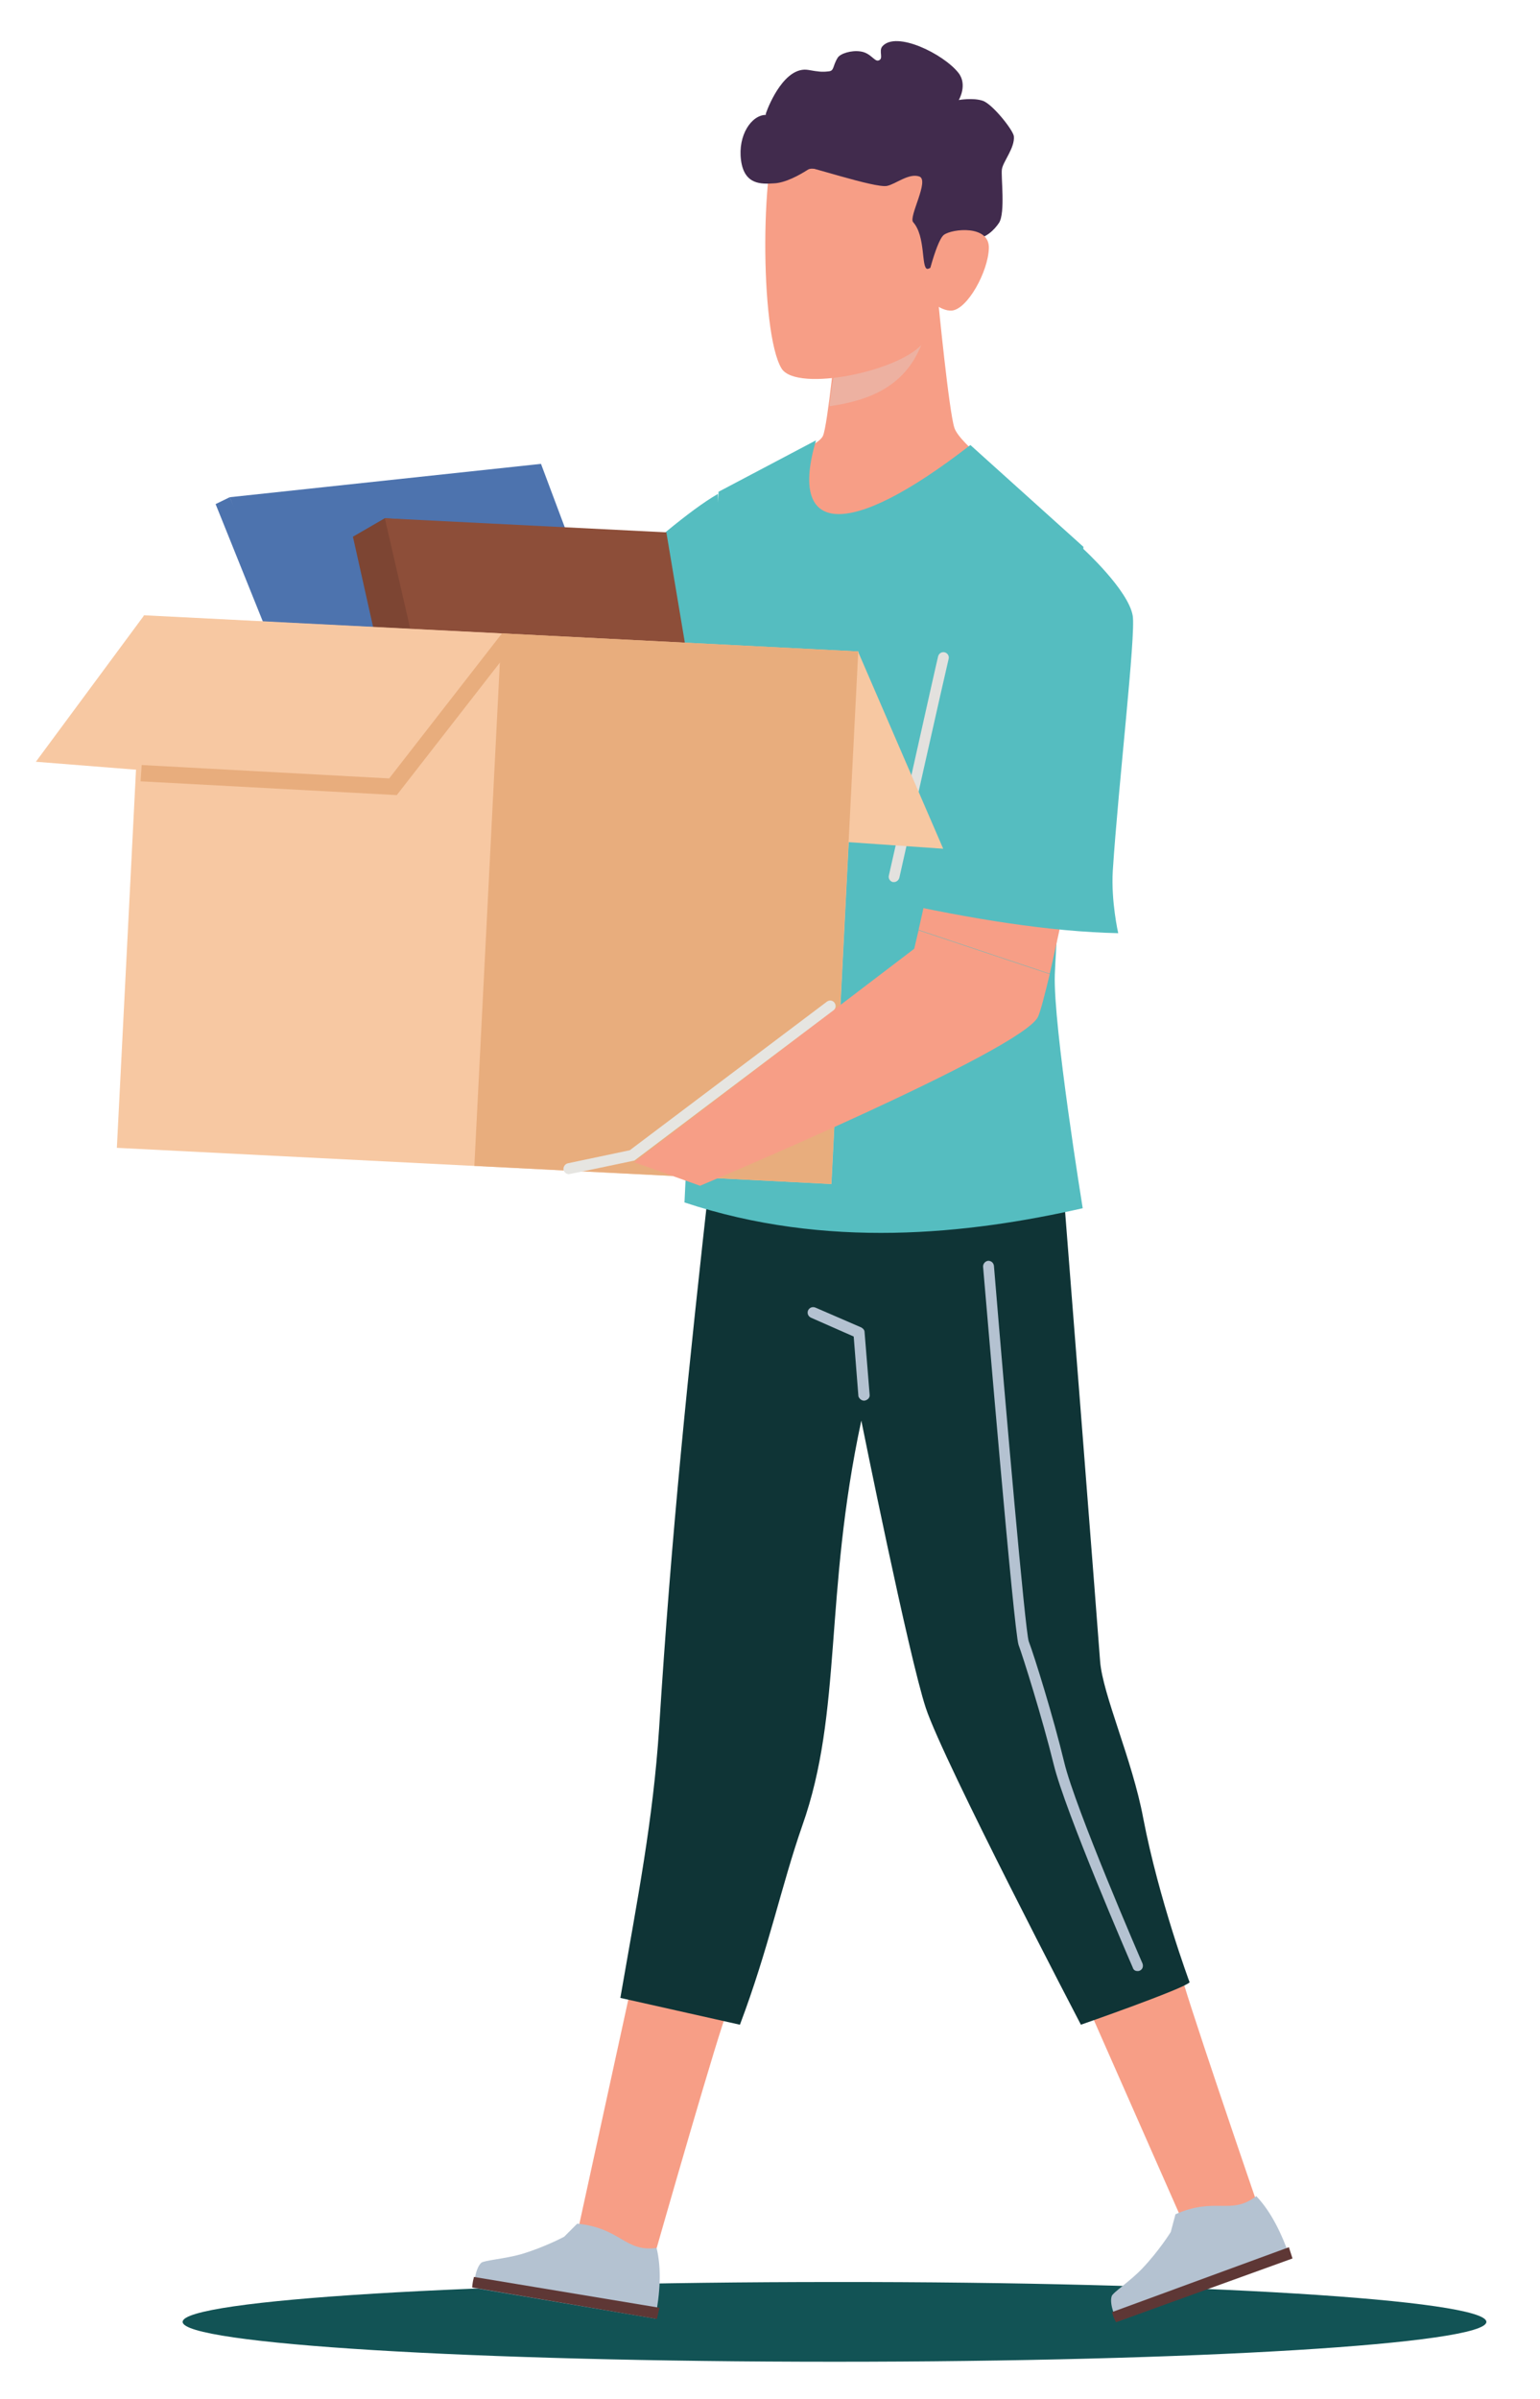 <?xml version="1.0" encoding="UTF-8"?>
<!-- Generator: Adobe Illustrator 28.3.0, SVG Export Plug-In . SVG Version: 6.00 Build 0)  -->
<svg xmlns="http://www.w3.org/2000/svg" xmlns:xlink="http://www.w3.org/1999/xlink" version="1.1" id="Ebene_1" x="0px" y="0px" viewBox="0 0 425 662" style="enable-background:new 0 0 425 662;" xml:space="preserve">
<style type="text/css">
	.st0{fill:#125355;}
	.st1{fill:#55BDC0;}
	.st2{fill:#F79E86;}
	.st3{fill:#0F3436;}
	.st4{fill:#EDB1A1;}
	.st5{fill:#412B4D;}
	.st6{fill-rule:evenodd;clip-rule:evenodd;fill:#412B4D;}
	.st7{fill:#B4C2D1;}
	.st8{fill:#E3E1DE;}
	.st9{fill:#5E3735;}
	.st10{fill:#4D73AE;}
	.st11{fill:#7D4533;}
	.st12{fill:#8D4E39;}
	.st13{fill:#F7C8A2;}
	.st14{fill:#E8AD7D;}
	.st15{fill:#E6E5E1;}
</style>
<g>
	<path class="st0" d="M410.2,640.7c0,6.1-80.5,11-179.9,11s-179.9-4.9-179.9-11c0-6.1,80.5-11,179.9-11   C329.6,629.6,410.2,634.6,410.2,640.7z"></path>
</g>
<path class="st1" d="M198.1,136.3c-7.8,4.5-19.2,14.4-31.1,25l-3.8,44.7l38.4,2.7L198.1,136.3z"></path>
<path class="st2" d="M325.6,543.3c0,2.6,21.5,65.2,21.5,65.2l-19,8.4l-27.6-62.6L325.6,543.3z"></path>
<path class="st2" d="M200.8,554.9c-1.5,2.1-20,66.9-20,66.9l-21.4-5.9l14.6-66.9L200.8,554.9z"></path>
<path class="st3" d="M292.9,321.1c2,25.3,10.2,130.1,10.7,137.3c0.7,9.2,8.9,27.2,11.9,43.3c4.3,22.4,12.8,45.3,12.8,45.3  c-1.6,1.8-30,11.7-30,11.7s-37.9-72.6-42.8-87.4c-4.7-14.2-17.8-79.3-17.8-79.3c-10.4,48.5-5.1,80.2-16.3,111.8  c-5.7,16.3-9.3,34-17.2,54.9l-33-7.4c4.8-27.7,9-48.8,10.7-74.4c3.4-54,7.9-97.5,14.4-155.7L292.9,321.1L292.9,321.1z"></path>
<path class="st2" d="M227.1,120.3c1.3-2.7,3.8-28,3.8-28l28-9.4c0,0,3,30.8,4.5,35.2c1.5,4.4,14.6,14,14.6,14  c-39.2,33.5-65.7,35-60.7-6C217.9,125.3,225.8,123,227.1,120.3z"></path>
<path class="st4" d="M232.9,91.9c0,0,22.3-5.6,22.3,0.5c-4,13.6-14.4,18-26.3,19.7C229.7,102.8,232.9,91.9,232.9,91.9z"></path>
<path class="st2" d="M216,32.8c4.1-5.8,16.5-11.4,36.1-7.3c39,8.2,9.9,50.6,9.9,50.6s-5.6,16.3-6.8,18c-5.8,8.3-35.3,14.3-39.5,7.6  C209.6,91.8,209.7,41.7,216,32.8z"></path>
<path class="st5" d="M211.4,31.2c0.9-2.6,5.3-13,11.7-11.9c2.8,0.5,3.8,0.6,5.5,0.4c1.7-0.1,1.1-1.4,2.6-3.8  c0.7-1.1,3.7-2.1,6.3-1.7c2.8,0.4,3.8,2.8,4.9,2.5c1.6-0.4,0-2.6,1.1-3.9c3.8-4.4,16.9,2.1,21,7.3c2.6,3.3,0.1,7.5,0.1,7.5  s3.9-0.7,6.6,0.2c2.7,0.9,8.4,8.1,8.6,9.8c0.3,3.2-3,7-3.3,9.1c-0.3,2,1,12-0.8,14.8c-1.2,1.8-3.7,4.5-7.2,4.5c-1.8,0-3-0.1-3-0.1  s-2.8,3.1-5.5,5.5c-1.2,1.1-2.4,2.1-3.2,2.5c-0.4,0.2-0.7,0.3-0.9,0.3c-1.7-0.3-0.4-9-3.9-12.9c-1.3-1.5,4.6-11.6,1.7-12.6  c-2.9-1-6.5,2.1-8.9,2.6c-3.3,0.7-22.7-5.9-24.1-5.6c-1.2,0.3-3.7,4.6-6.6,2c-2-1.8-3.7-3.9-1.5-6.4  C215.3,38.3,210.8,32.9,211.4,31.2z"></path>
<path class="st6" d="M254,46.3c0,0-5.7,2.7-11.9,3.3c-6.2,0.6-16.9-4.2-19.1-2.8c-2.2,1.4-6.2,3.7-9.5,3.8c-3.3,0.2-8.1,0.5-9-6.4  c-0.9-6.9,2.9-12.5,6.9-12.5C215.6,31.8,254,46.3,254,46.3z"></path>
<path class="st2" d="M260.5,64.8c2.3-1.7,12.6-2.8,12.4,3.7c-0.2,6.5-5.9,16.8-10.2,17.2c-3.2,0.3-7.3-3.7-7.6-4.3  C254.9,80.8,258.2,66.5,260.5,64.8z"></path>
<path class="st1" d="M298.8,333.4c0,0-8.2-50.5-7.7-64.5c0.5-14,7.9-118,7.9-118l-31.2-28.1c-34.5,26.8-50.2,24.4-42.6-1.3  l-26.9,14.2l-9.4,196.1C228,344.8,267.1,340.6,298.8,333.4z"></path>
<path class="st2" d="M269.6,184.9l37.5-3c0,0-11.2,60.2-17.4,86.8l-36.2-12.1L269.6,184.9z"></path>
<path class="st1" d="M298.9,151.4c0,0,12.5,11.4,13.7,18.5c0.9,5.2-4,47-5.5,70.4c-0.5,8.5,1.5,17.2,1.5,17.2  c-18.9-0.4-40.5-3.9-63.6-9c0,0,14.2-72.2,17.7-79.1C266.2,162.4,298.9,151.4,298.9,151.4z"></path>
<g>
	<path class="st7" d="M313.9,543.9c0.2,0,0.4,0,0.6-0.1c0.8-0.3,1.1-1.2,0.8-2c-0.2-0.4-18.6-42.9-21.6-55.5   c-3-12.5-8.3-29.5-9.8-33.4c-1-3.1-6.3-63.7-9.6-103.6c-0.1-0.8-0.7-1.4-1.6-1.4c-0.8,0.1-1.4,0.8-1.4,1.6   c0.9,10.3,8.5,100.8,9.8,104.4c1.2,3.2,6.5,20,9.7,33c3.1,12.8,21,54.2,21.8,56C312.8,543.6,313.3,543.9,313.9,543.9z"></path>
</g>
<g>
	<path class="st8" d="M246.7,243.4c0.7,0,1.3-0.5,1.5-1.2c0.1-0.6,13.1-58.5,13.6-60.4c0.2-0.8-0.3-1.6-1.1-1.8   c-0.8-0.2-1.6,0.3-1.8,1.1c-0.5,1.9-13,58.1-13.6,60.5c-0.2,0.8,0.3,1.6,1.1,1.8C246.4,243.4,246.5,243.4,246.7,243.4z"></path>
</g>
<g>
	<path class="st7" d="M238.5,386.5c0.9-0.1,1.6-0.8,1.5-1.6l-1.4-17.3c0-0.6-0.4-1-0.9-1.3l-12.7-5.5c-0.8-0.3-1.6,0-2,0.8   c-0.3,0.8,0,1.6,0.8,2l11.8,5.2l1.3,16.5C237.1,385.9,237.7,386.5,238.5,386.5z"></path>
</g>
<g>
	<path class="st7" d="M132.8,624.4c0.8-0.7,6.6-1.1,11.1-2.4c6.4-1.9,11.8-4.8,11.8-4.8l3.6-3.6c12.1,1.2,13.1,7.9,21.9,6.7   c1.4,5.8,1,12.4-0.4,19.5l-50.2-8.5C130.7,631.3,131,626.1,132.8,624.4z"></path>
	<path class="st9" d="M130.8,628.3c-0.4,1.4-0.5,2.9-0.5,2.9l51,8.7l0.7-3.1L130.8,628.3z"></path>
</g>
<g>
	<path class="st7" d="M306.8,633.6c0.3-1,5.2-4.2,8.4-7.6c4.6-4.8,7.9-10.1,7.9-10.1l1.3-4.9c11.1-4.9,15.3,0.4,22.3-5   c4.1,4.3,7,10.3,9.4,17.1l-47.8,17.5C308.3,640.6,306,636,306.8,633.6z"></path>
	<path class="st9" d="M306.9,638c0.3,1.5,1.1,2.8,1.1,2.8l48.7-17.6l-1-3.1L306.9,638z"></path>
</g>
<g>
	<polygon class="st10" points="63.4,137.2 59.5,139.1 76.4,181.1 84,182.2  "></polygon>
	<polygon class="st10" points="175.2,197.1 149.3,128 63.4,137.2 92.2,207.6  "></polygon>
	<polygon class="st11" points="197.1,220.1 180.4,148.2 106.2,143 97.4,148.1 113.4,219.7  "></polygon>
	<polygon class="st12" points="195.8,217.9 183.9,146.9 106.2,143 125.1,225.1  "></polygon>
	<polygon class="st13" points="236.8,179.8 260.3,234.2 156.6,227 187.3,177.7  "></polygon>
	
		<rect x="61" y="149.6" transform="matrix(5.060096e-02 -0.999 0.999 5.060096e-02 -120.287 370.103)" class="st13" width="147.1" height="197.4"></rect>
	
		<rect x="110.3" y="201.5" transform="matrix(5.060096e-02 -0.999 0.999 5.060096e-02 -75.97 421.714)" class="st14" width="147.1" height="98.6"></rect>
	<polygon class="st13" points="138.3,174.8 103.1,217.6 9.9,210.2 39.7,169.9  "></polygon>
	<g>
		<polygon class="st14" points="109.5,219.4 141.8,177.9 138.2,175.2 107.4,214.8 39.1,211.1 38.8,215.6   "></polygon>
	</g>
</g>
<path class="st2" d="M252.3,261.8l1.2-5.1l36.2,12.1c-1.4,5.8-2.5,10.1-3.2,11.7c-4,9.2-93.3,46.7-93.3,46.7l-18.2-6.5L252.3,261.8z  "></path>
<g>
	<path class="st15" d="M157,324c0.3,0,17.8-3.7,17.8-3.7c0.2,0,0.4-0.1,0.6-0.3l54.6-41.2c0.7-0.5,0.8-1.4,0.3-2.1   c-0.5-0.7-1.4-0.8-2.1-0.3l-54.4,41l-17.1,3.6c-0.8,0.2-1.3,1-1.2,1.8C155.7,323.5,156.3,324,157,324z"></path>
</g>
</svg>
